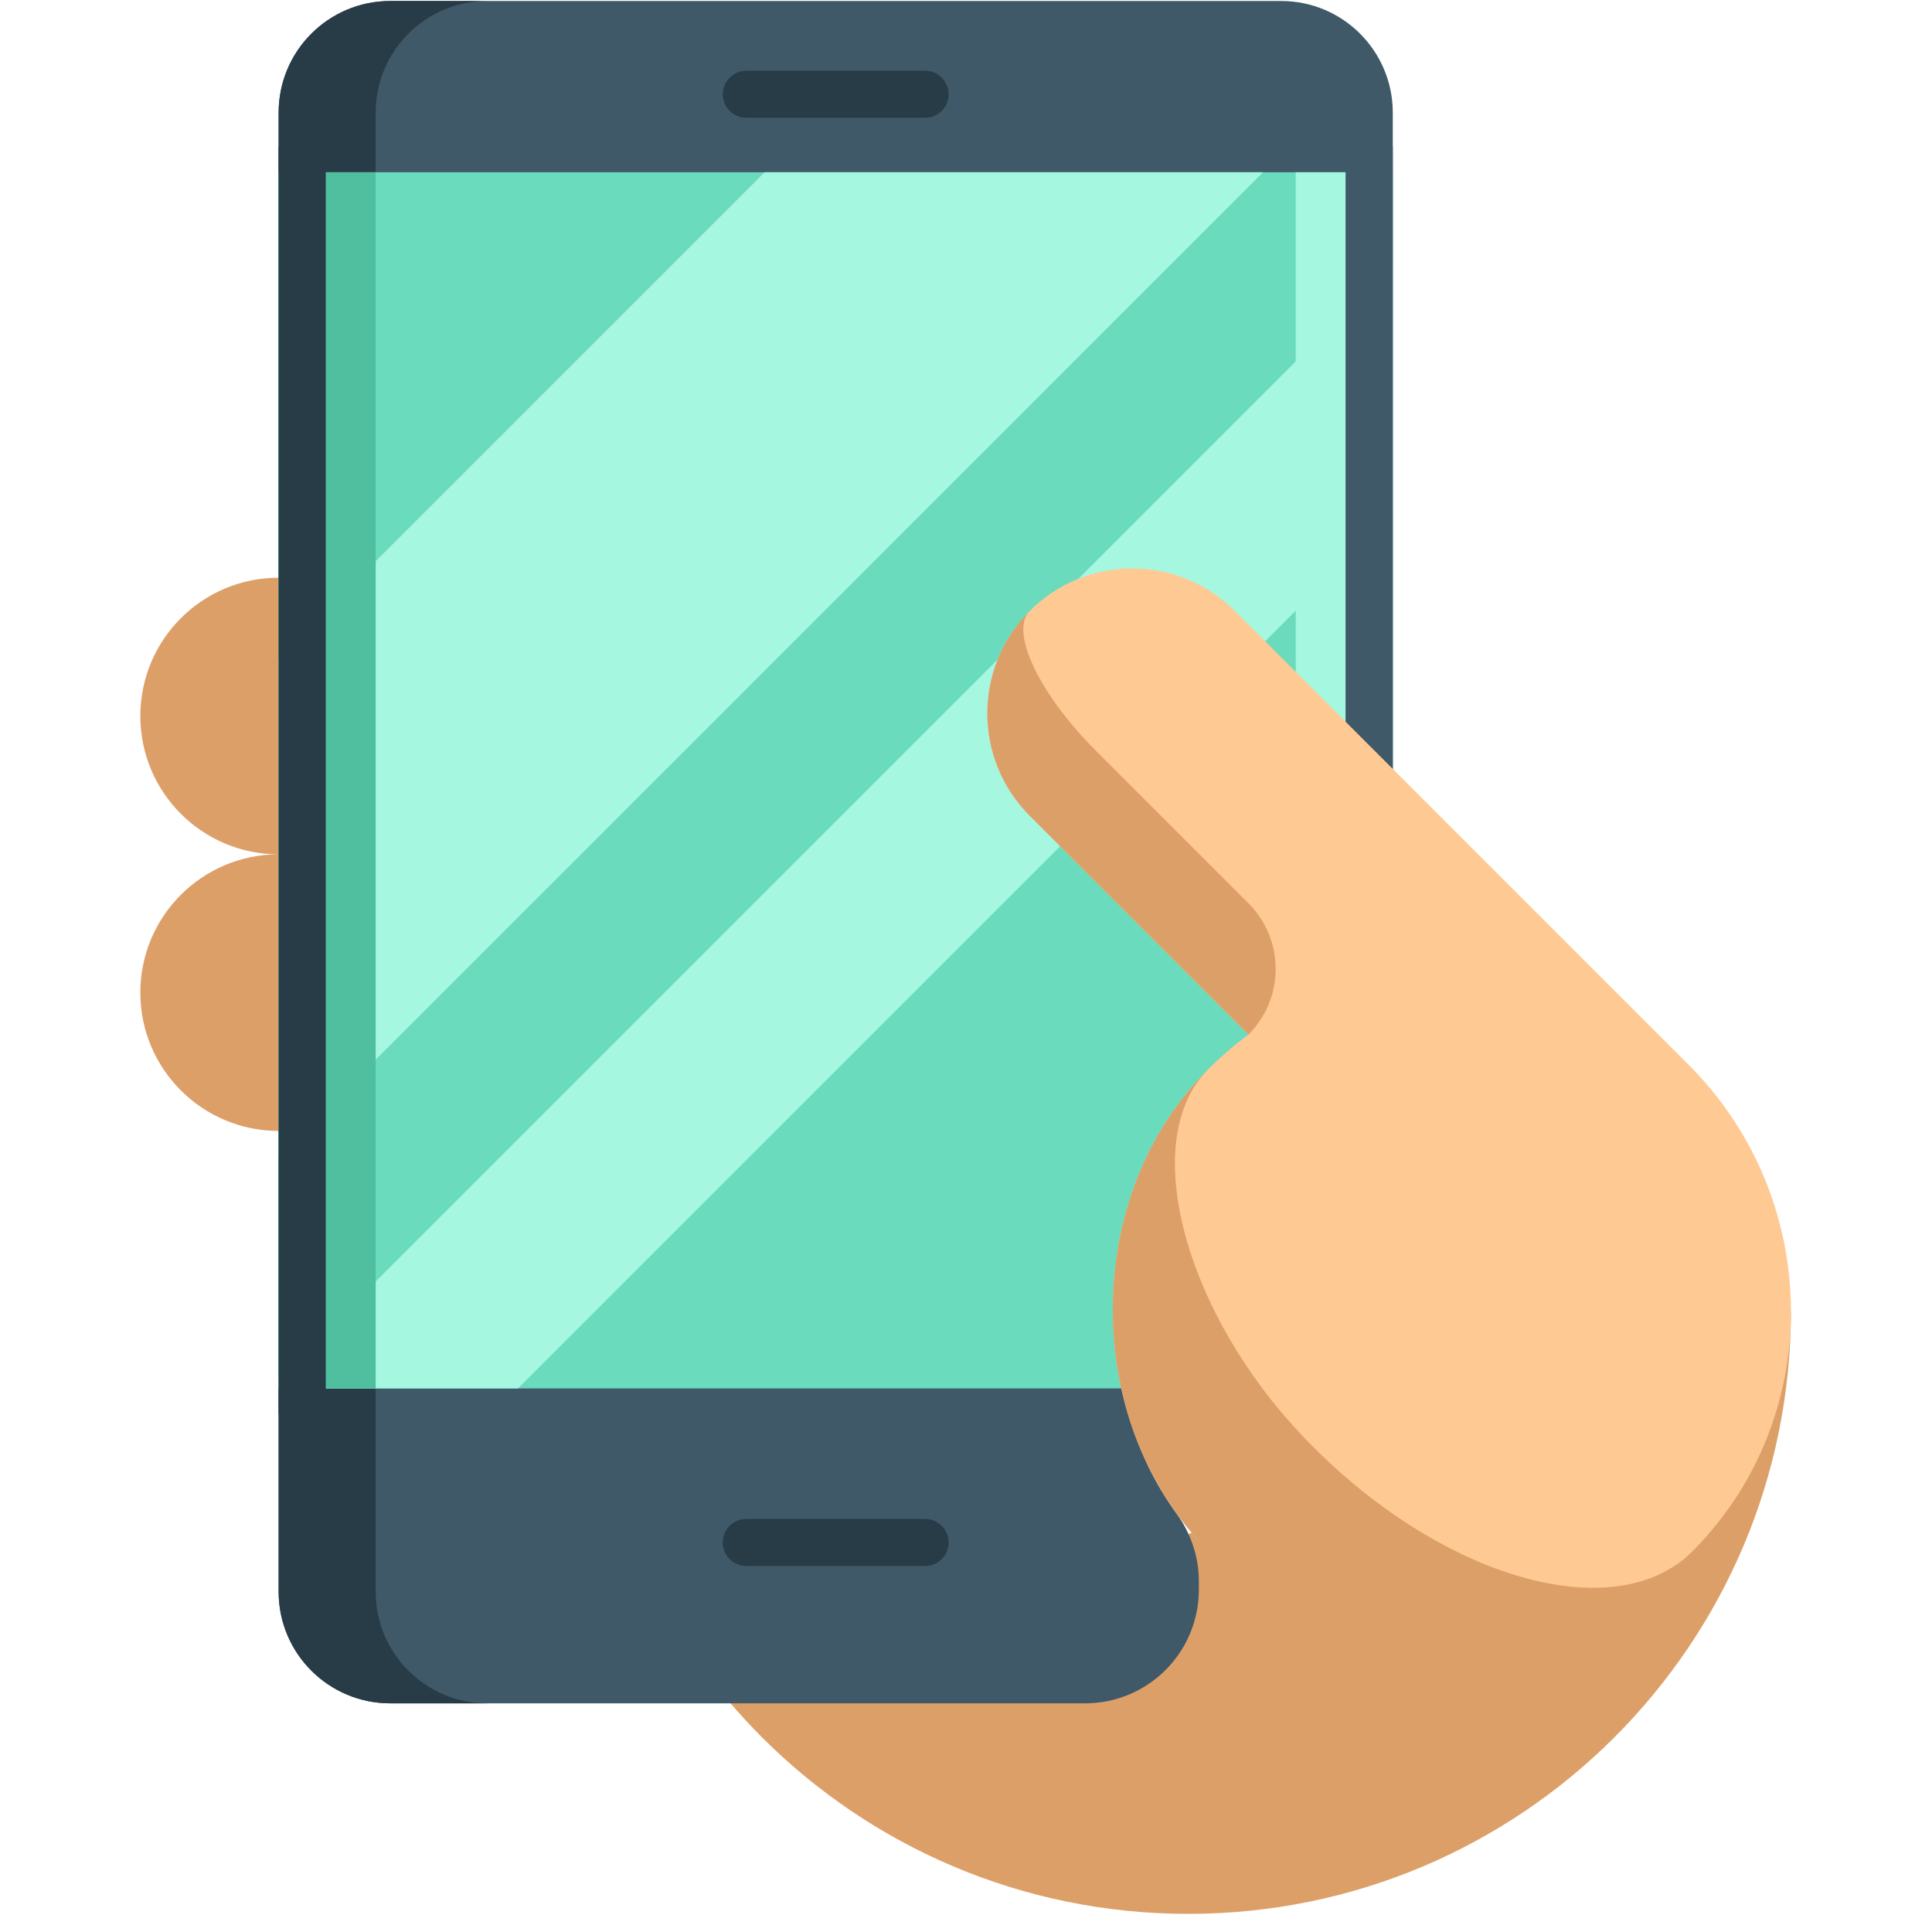<svg width="101" height="101" viewBox="0 0 101 101" fill="none" xmlns="http://www.w3.org/2000/svg">
<g clip-path="url(#clip0)">
<path d="M14.566 30.201C10.573 30.201 7.336 33.438 7.336 37.432C7.336 41.425 10.573 44.662 14.566 44.662C10.573 44.662 7.336 47.898 7.336 51.892C7.336 55.885 10.573 59.122 14.566 59.122H24.954V29.677L14.566 30.201Z" fill="#DD9F68"/>
<path d="M38.19 89.045C38.716 89.658 39.264 90.251 39.836 90.824C45.539 96.527 53.415 100.052 62.117 100.052C79.52 100.052 93.625 85.945 93.625 68.542" fill="#DD9F68"/>
<path d="M72.811 5.889V76.632H60.019C60.44 77.497 60.933 78.325 61.497 79.105C62.245 80.142 62.673 81.376 62.673 82.656V83.101C62.673 86.384 60.011 89.046 56.728 89.046H20.401C17.178 89.046 14.566 86.433 14.566 83.212V5.889C14.566 2.665 17.178 0.052 20.401 0.052H66.979C70.198 0.052 72.811 2.665 72.811 5.889Z" fill="#405968"/>
<path d="M25.476 89.046H20.401C17.178 89.046 14.566 86.433 14.566 83.212V5.889C14.566 2.665 17.178 0.052 20.401 0.052H25.476C22.252 0.052 19.639 2.665 19.639 5.889V83.212C19.639 86.433 22.252 89.046 25.476 89.046Z" fill="#273C47"/>
<path d="M14.565 9.005H72.81V72.584H14.565V9.005Z" fill="#6ADBBD"/>
<path d="M66.031 9.005L14.565 60.473V34.413L39.973 9.005H66.031Z" fill="#A6F7E0"/>
<path d="M72.81 13.821V26.852L27.077 72.584H14.565V72.068L72.81 13.821Z" fill="#A6F7E0"/>
<path d="M14.565 9.005H19.639V72.584H14.565V9.005Z" fill="#4FBF9F"/>
<path d="M14.565 7.66H17.031V73.929H14.565V7.66Z" fill="#273C47"/>
<path d="M67.736 9.005H72.81V72.584H67.736V9.005Z" fill="#A6F7E0"/>
<path d="M70.343 7.66H72.81V73.929H70.343V7.66Z" fill="#405968"/>
<path d="M53.834 31.936C50.875 34.895 50.875 39.691 53.834 42.65L65.267 54.084C64.263 54.823 63.317 55.68 62.451 56.657C56.66 63.195 56.763 74.116 62.673 80.548C69.535 88.016 81.119 88.26 88.29 81.281C91.865 77.801 93.632 73.178 93.627 68.542C93.621 63.886 91.828 59.215 88.285 55.673L64.549 31.936C61.59 28.977 56.793 28.977 53.834 31.936Z" fill="#FFC994"/>
<path d="M65.267 54.084L53.834 42.65C52.355 41.17 51.615 39.231 51.615 37.293C51.615 35.354 52.355 33.416 53.834 31.936C53.604 32.166 53.496 32.495 53.496 32.904C53.496 34.389 54.943 36.898 57.264 39.219L65.267 47.223C67.161 49.118 67.161 52.189 65.267 54.084Z" fill="#DD9F68"/>
<path d="M88.487 81.085C88.423 81.153 88.356 81.216 88.29 81.282C82.91 86.516 75.05 91.135 68.561 88.242C66.398 87.278 64.388 82.415 62.673 80.548C56.762 74.115 56.66 63.195 62.451 56.658C62.679 56.402 62.91 56.152 63.15 55.912C63.025 56.041 62.904 56.177 62.789 56.321C59.66 60.196 62.099 68.779 68.122 75.1C75.113 82.438 84.249 85.13 88.364 81.206C88.404 81.167 88.445 81.126 88.487 81.085Z" fill="#DD9F68"/>
<path d="M48.361 81.866H39.015C38.336 81.866 37.785 81.316 37.785 80.637C37.785 79.958 38.336 79.407 39.015 79.407H48.361C49.04 79.407 49.591 79.958 49.591 80.637C49.591 81.316 49.04 81.866 48.361 81.866Z" fill="#273C47"/>
<path d="M48.361 6.159H39.015C38.336 6.159 37.785 5.608 37.785 4.929C37.785 4.25 38.336 3.699 39.015 3.699H48.361C49.04 3.699 49.591 4.25 49.591 4.929C49.591 5.608 49.04 6.159 48.361 6.159Z" fill="#273C47"/>
</g>
<defs>
<clipPath id="clip0">
<rect width="100" height="100" fill="white" transform="translate(0.5 0.052)"/>
</clipPath>
</defs>
</svg>
